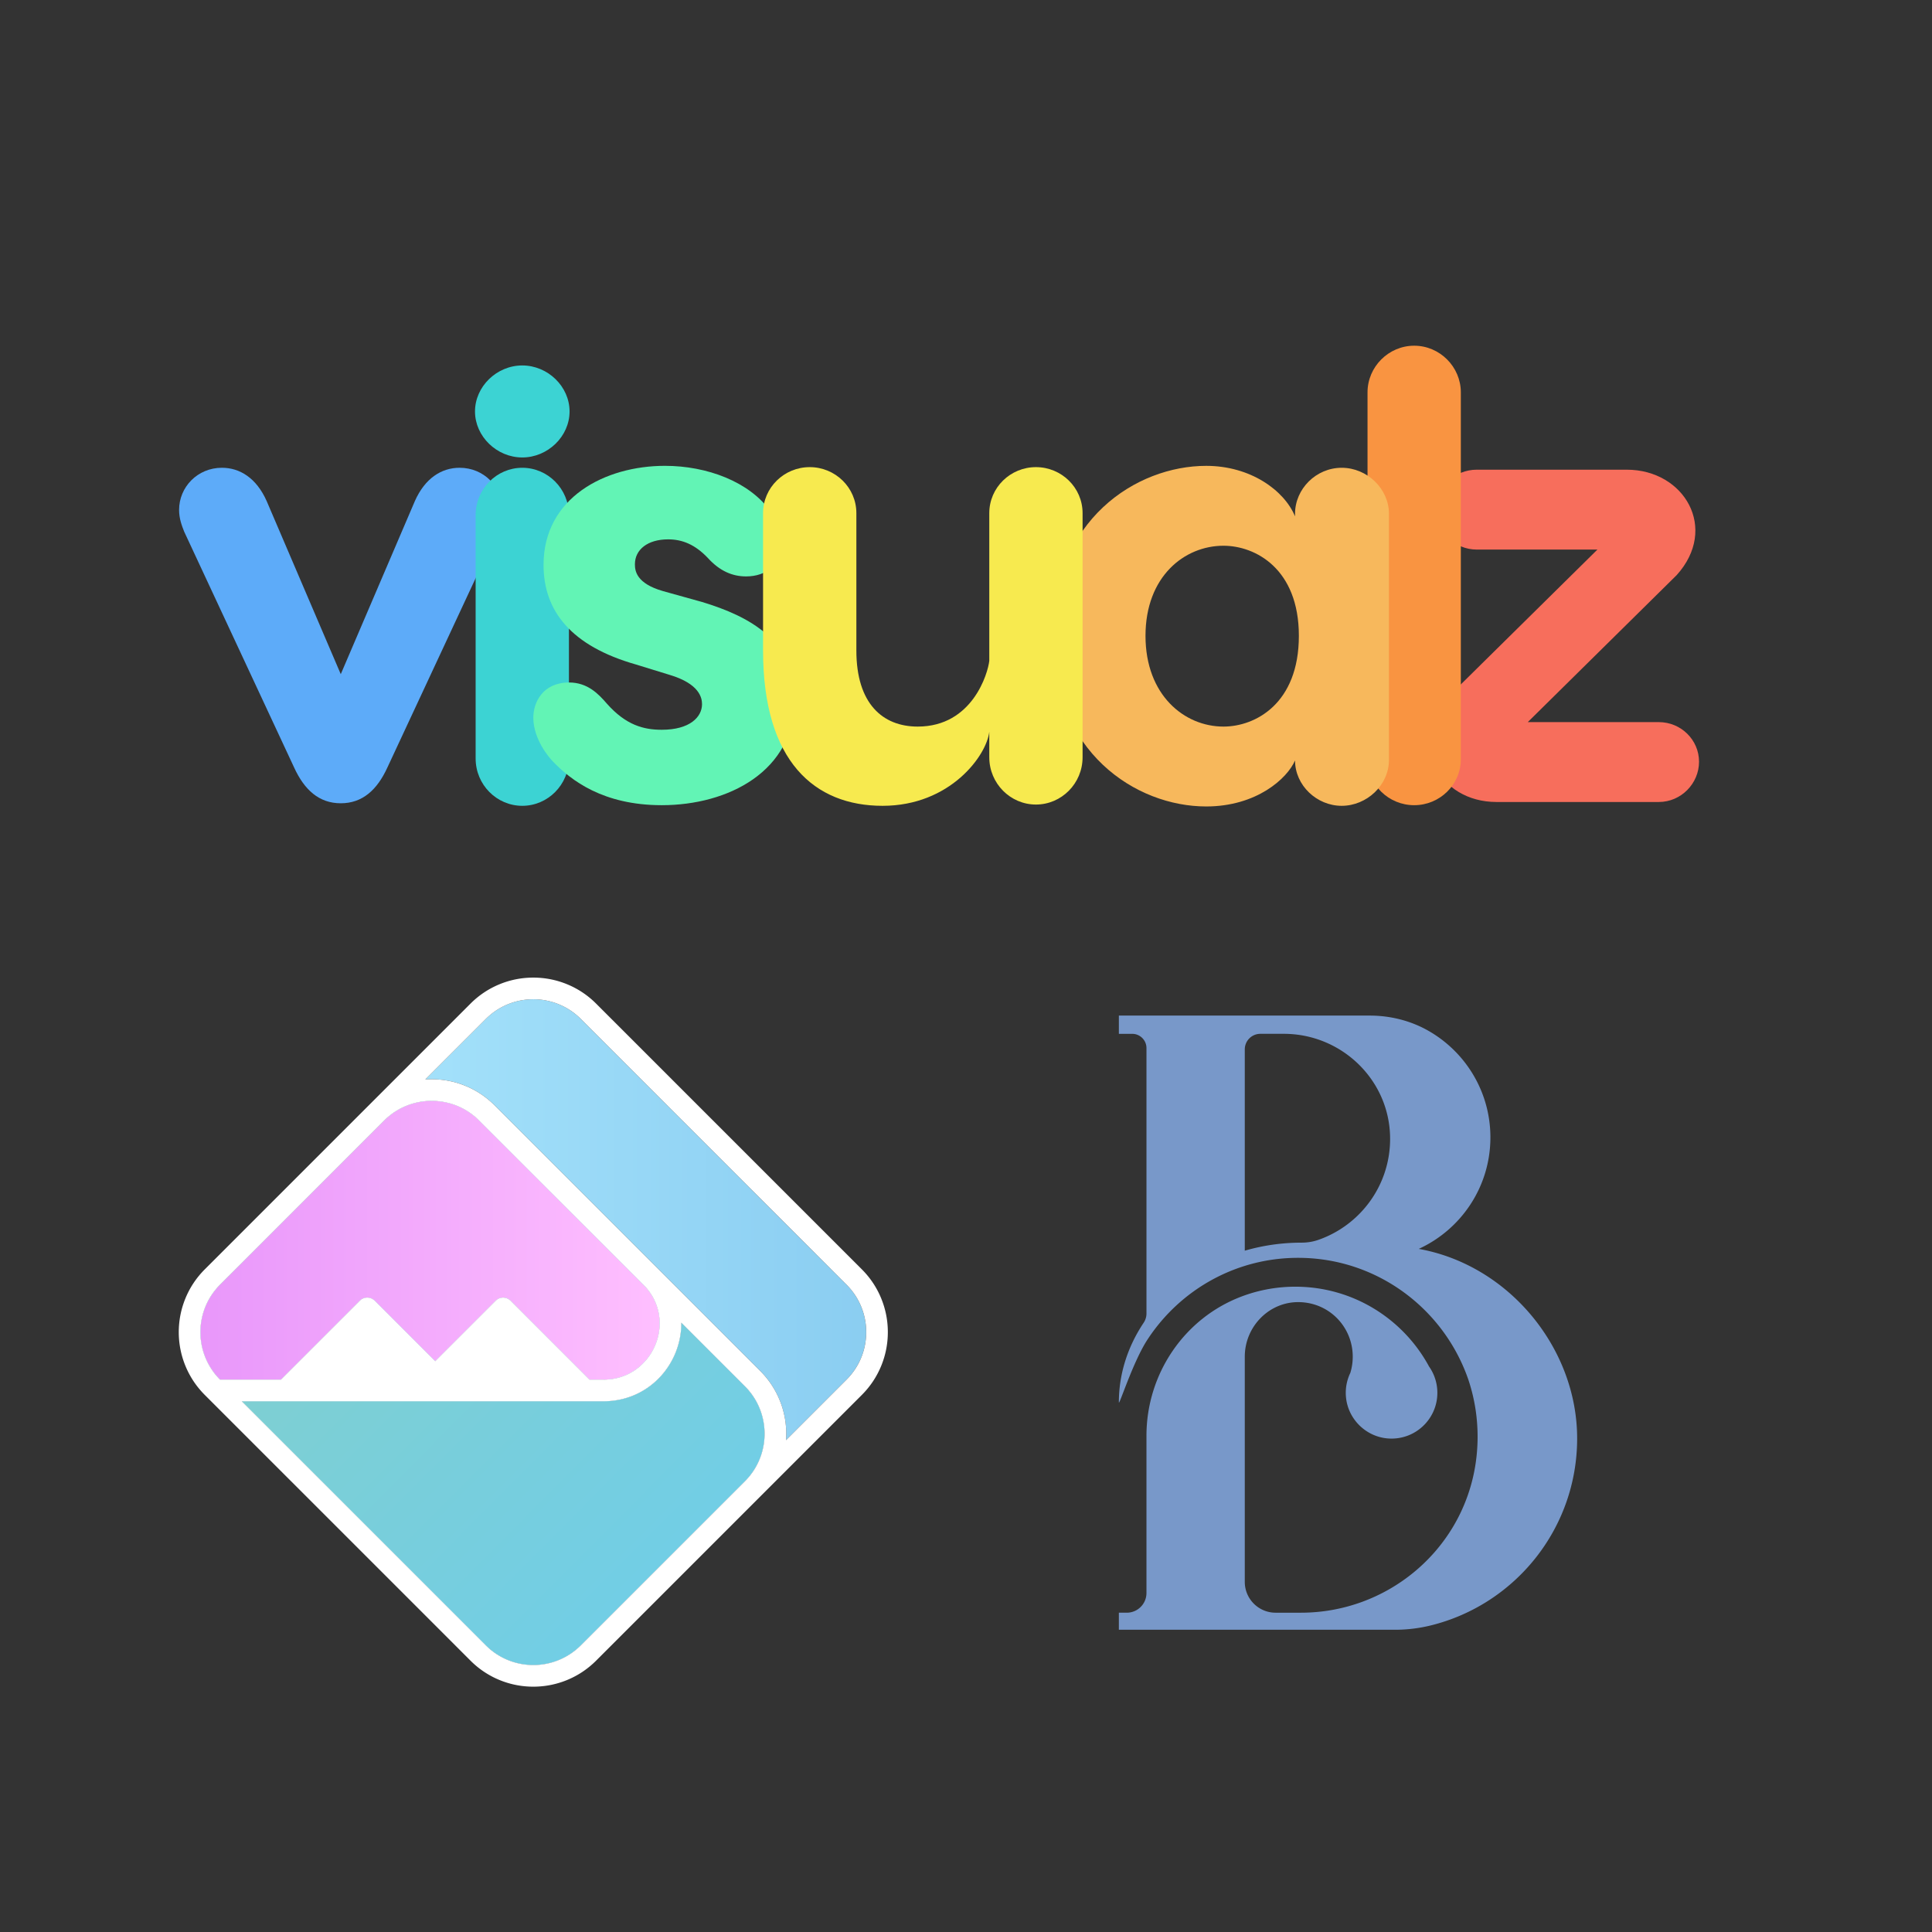 <?xml version="1.0" encoding="UTF-8"?>
<svg data-bbox="177.66 343.56 1510.82 1332.63" viewBox="0 0 1920 1920" xmlns:xlink="http://www.w3.org/1999/xlink" xmlns="http://www.w3.org/2000/svg" data-type="ugc">
    <rect x="0" y="0" width="1920" height="1920" fill="#333333" stroke="none"/>
    <g>
        <defs>
            <linearGradient gradientUnits="userSpaceOnUse" y2="1212.13" x2="871.58" y1="1212.13" x1="188.46" id="12d820d7-059c-41d9-b669-31259c43d4c8">
                <stop stop-color="#b0ebff" offset="0"/>
                <stop stop-color="#8acdf1" offset="1"/>
            </linearGradient>
            <linearGradient xlink:href="#12d820d7-059c-41d9-b669-31259c43d4c8" y2="1484.57" x2="871.58" y1="1484.57" x1="188.46" id="fd588da5-f5d8-44e1-af0f-7c67c0415b73"/>
            <linearGradient gradientUnits="userSpaceOnUse" gradientTransform="matrix(.969 .035 .035 .972 -67.75 67.75)" y2="1521.87" x2="705.67" y1="1148.19" x1="331.99" id="e38cf7b8-e4fd-47de-9f56-f812d95ee6ad">
                <stop stop-color="#81cfce" offset="0"/>
                <stop stop-color="#71cee6" offset="1"/>
            </linearGradient>
            <linearGradient xlink:href="#e38cf7b8-e4fd-47de-9f56-f812d95ee6ad" y2="1514.65" x2="698.46" y1="1513.73" x1="697.53" id="749ae355-e71c-4406-bcbd-12d873d6911f"/>
            <linearGradient xlink:href="#12d820d7-059c-41d9-b669-31259c43d4c8" y2="1232.55" x2="871.58" y1="1232.55" x1="188.46" id="797d65ac-ab52-4fd1-9e7f-efb512bc72a1"/>
            <linearGradient xlink:href="#e38cf7b8-e4fd-47de-9f56-f812d95ee6ad" y2="1521.87" x2="705.67" y1="1148.19" x1="331.99" id="d9728e40-68e7-40ed-9b5d-d94dab334309"/>
            <linearGradient gradientUnits="userSpaceOnUse" y2="1232.55" x2="666.34" y1="1232.55" x1="188.46" id="61f983c8-9a1f-4038-9284-008ad8afddd2">
                <stop stop-color="#e896fa" offset="0"/>
                <stop stop-color="#ffc0ff" offset="1"/>
            </linearGradient>
            <linearGradient xlink:href="#61f983c8-9a1f-4038-9284-008ad8afddd2" y2="1104.14" x2="666.34" y1="1104.14" x1="188.46" id="b66e4a27-cdb5-4f4b-8d5f-919fdb8d5f0c"/>
        </defs>
        <g style="isolation:isolate">
            <path fill="none" d="m677.07 1314.46 21.06 21.07z"/>
            <path d="M443.71 1095.68c-1.7-.38-3.41-.7-5.13-.95 1.72.25 3.43.56 5.13.95" fill="none"/>
            <path d="M604.29 1392.45c2.05-.11 4.08-.31 6.09-.58a82 82 0 0 1-6.09.58" fill="none"/>
            <path d="M759.8 1426.52c-.06 2.58-.28 5.16-.64 7.72.36-2.56.57-5.14.64-7.72" fill="none"/>
            <path d="M279.17 1371.06h-60.44a67 67 0 0 1-6.64-7.73c1.99 2.7 4.2 5.29 6.64 7.73z" fill="none"/>
            <path d="M749.14 1388.63c.49.76.98 1.53 1.44 2.31q-.69-1.17-1.44-2.31" fill="none"/>
            <path d="M530 1654.68c-17.08 0-34.17-6.52-47.2-19.55l-242.56-242.56 242.56 242.56c13.03 13.03 30.12 19.55 47.2 19.55s34.17-6.52 47.2-19.55l108.71-108.71-108.71 108.71c-13.03 13.03-30.12 19.55-47.2 19.55" fill="none"/>
            <path d="M756.08 1402.78c.89 2.55 1.62 5.14 2.2 7.76-.57-2.62-1.3-5.21-2.2-7.76" fill="none"/>
            <path d="M207.24 1292.03c.23-.43.47-.85.71-1.27-.24.42-.48.85-.71 1.27" fill="none"/>
            <path d="M210.56 1286.57c.37-.54.74-1.08 1.12-1.61-.38.53-.76 1.07-1.12 1.61" fill="none"/>
            <path d="M472.11 1109.83c1.37 1.17 2.71 2.4 4.01 3.69-1.3-1.29-2.64-2.53-4.01-3.69" fill="none"/>
            <path d="M599.82 1371.06h-13.94zc48.5 0 74.02-58.25 40.51-93.31-.12-.13-.24-.25-.36-.37.12.12.25.25.36.37 33.51 35.06 7.99 93.31-40.51 93.31" fill="none"/>
            <path d="M446.26 1096.3c4.22 1.12 8.35 2.67 12.32 4.63a66.7 66.7 0 0 0-12.32-4.63" fill="none"/>
            <path d="m615.67 1390.98.6-.12z" fill="none"/>
            <path d="M841.27 1276.66c3.09 3.09 5.82 6.42 8.18 9.91-2.36-3.5-5.08-6.82-8.18-9.91" fill="none"/>
            <path d="M563.92 1002.28c3.79 2.24 7.41 4.89 10.79 7.94-3.38-3.06-7-5.7-10.79-7.94" fill="none"/>
            <path d="M542.75 994.26c1.05.2 2.1.43 3.14.69-1.04-.25-2.09-.48-3.14-.69" fill="none"/>
            <path d="m850.4 1288.03.66 1.05c-.22-.35-.43-.7-.66-1.05" fill="none"/>
            <path d="m781.1 1431.23 60.17-60.17c3.26-3.26 6.11-6.77 8.55-10.47-2.44 3.7-5.3 7.21-8.55 10.47z" fill="none"/>
            <path d="M461.21 1078.61c.33.13.66.26 1 .39-.33-.13-.66-.26-1-.39" fill="none"/>
            <path d="M424.22 1072.66a95 95 0 0 1 4.78-.13c4.7 0 9.35.37 13.93 1.09-4.58-.73-9.23-1.09-13.93-1.09-1.6 0-3.19.04-4.78.13" fill="none"/>
            <path d="M841.27 1276.66 577.2 1012.59c-.81-.81-1.65-1.6-2.49-2.37q1.275 1.14 2.49 2.37z" fill="none"/>
            <path d="M857.21 1345.56c-.22.64-.44 1.28-.68 1.91.24-.63.46-1.27.68-1.91" fill="none"/>
            <path d="M490.53 1005.95a67 67 0 0 1 5.55-3.67c-1.9 1.12-3.75 2.34-5.55 3.67" fill="none"/>
            <path d="M851.06 1289.08c-.22-.35-.43-.7-.66-1.05-.31-.49-.63-.97-.95-1.45-2.36-3.5-5.08-6.82-8.18-9.91S577.2 1012.6 577.2 1012.6c-.81-.81-1.65-1.6-2.49-2.37-3.38-3.06-7-5.7-10.79-7.94-1.9-1.12-3.84-2.14-5.81-3.05-.99-.46-1.98-.89-2.99-1.3-2.01-.81-4.05-1.53-6.11-2.14-1.03-.31-2.07-.59-3.11-.84s-2.09-.48-3.14-.69a66.5 66.5 0 0 0-12.75-1.22c-7.47 0-14.95 1.25-22.08 3.74a66.5 66.5 0 0 0-11.83 5.49c-1.9 1.12-3.75 2.34-5.55 3.67q-2.025 1.485-3.96 3.15c-.86.74-1.71 1.5-2.54 2.29-.42.39-.83.8-1.23 1.2l-60.17 60.17c.53-.04 1.06-.07 1.59-.1a95 95 0 0 1 4.78-.13c4.7 0 9.35.37 13.93 1.09.65.1 1.31.22 1.96.33 5.21.95 10.33 2.37 15.32 4.26.33.13.66.26 1 .39.33.13.66.26 1 .39a87.6 87.6 0 0 1 23.55 14.2 86 86 0 0 1 5.65 5.18l264.07 264.07c7.66 7.66 13.74 16.48 18.12 26.26a84 84 0 0 1 2.78 6.94c.47 1.34.91 2.69 1.31 4.05.36 1.22.69 2.44 1 3.67.55 2.2 1.02 4.41 1.4 6.65a90 90 0 0 1 1.02 8.56c.09 1.35.16 2.7.19 4.06q.03 1.11.03 2.22c0 2.13-.08 4.25-.23 6.37l60.17-60.17c3.26-3.26 6.11-6.77 8.55-10.47.61-.93 1.2-1.86 1.76-2.81s1.09-1.91 1.6-2.88c1.27-2.42 2.39-4.91 3.34-7.44.24-.63.46-1.27.68-1.91.31-.89.6-1.79.86-2.69.15-.52.3-1.03.44-1.55.28-1.04.53-2.08.76-3.13.11-.52.22-1.05.32-1.57.31-1.58.55-3.16.74-4.76.06-.53.12-1.06.17-1.59.15-1.6.25-3.2.29-4.8a57 57 0 0 0 0-3.2c-.28-11.53-3.53-23.01-9.74-33.18Z" fill="url(#12d820d7-059c-41d9-b669-31259c43d4c8)"/>
            <path d="M759.74 1421.66c-.18-3.73-.67-7.45-1.47-11.12-.57-2.62-1.3-5.21-2.2-7.76-.77-2.2-1.66-4.37-2.67-6.5-.39-.83-.8-1.65-1.22-2.46-.51-.97-1.04-1.93-1.6-2.88q-.69-1.17-1.44-2.31a67.5 67.5 0 0 0-8.87-10.97l-42.13-42.13-21.07-21.07v1.99c-.01.66-.03 1.32-.06 1.99-.4 9.27-2.49 18.48-6.23 27.21-5.77 13.51-15.1 25.02-26.98 33.3a75.4 75.4 0 0 1-27.53 11.91l-.6.12c-1.75.36-3.51.66-5.29.89a82 82 0 0 1-6.09.58q-2.22.12-4.47.12H240.24l242.56 242.56c13.03 13.03 30.12 19.55 47.2 19.55s34.17-6.52 47.2-19.55l163.07-163.07c4.07-4.07 7.51-8.54 10.31-13.28 1.12-1.9 2.14-3.84 3.05-5.81.23-.49.45-.99.67-1.49a66.7 66.7 0 0 0 4.58-15.45c.1-.6.19-1.2.28-1.8.36-2.56.57-5.14.64-7.72v-.07c.04-1.59.02-3.19-.06-4.78" fill="url(#fd588da5-f5d8-44e1-af0f-7c67c0415b73)"/>
            <path d="M759.74 1421.66c-.18-3.73-.67-7.45-1.47-11.12-.57-2.62-1.3-5.21-2.2-7.76-.77-2.2-1.66-4.37-2.67-6.5-.39-.83-.8-1.65-1.22-2.46-.51-.97-1.04-1.93-1.6-2.88q-.69-1.17-1.44-2.31a67.5 67.5 0 0 0-8.87-10.97l-42.13-42.13-21.07-21.07v1.99c-.01.66-.03 1.32-.06 1.99-.4 9.27-2.49 18.48-6.23 27.21-5.77 13.51-15.1 25.02-26.98 33.3a75.4 75.4 0 0 1-27.53 11.91l-.6.12c-1.75.36-3.51.66-5.29.89a82 82 0 0 1-6.09.58q-2.22.12-4.47.12H240.24l242.56 242.56c13.03 13.03 30.12 19.55 47.2 19.55s34.17-6.52 47.2-19.55l163.07-163.07c4.07-4.07 7.51-8.54 10.31-13.28 1.12-1.9 2.14-3.84 3.05-5.81.23-.49.45-.99.67-1.49a66.7 66.7 0 0 0 4.58-15.45c.1-.6.19-1.2.28-1.8.36-2.56.57-5.14.64-7.72v-.07c.04-1.59.02-3.19-.06-4.78" fill="url(#e38cf7b8-e4fd-47de-9f56-f812d95ee6ad)"/>
            <path fill="#ffffff" d="m577.2 1635.13 108.71-108.71 54.36-54.35v-.01z"/>
            <path fill="url(#749ae355-e71c-4406-bcbd-12d873d6911f)" d="m577.2 1635.13 108.71-108.71 54.36-54.35v-.01z"/>
            <path d="m279.17 1371.06 78.47-78.47a10.44 10.44 0 0 1 14.77 0l60.12 60.12 60.12-60.12a10.44 10.44 0 0 1 14.77 0l78.47 78.47h13.94c48.5 0 74.02-58.25 40.51-93.31-.12-.13-.24-.25-.36-.37-.23-.24-.47-.48-.71-.72L476.21 1113.6l-.04-.04a66.4 66.4 0 0 0-37.58-18.82q-.795-.12-1.59-.21c-.53-.06-1.06-.12-1.59-.17-1.6-.15-3.2-.25-4.8-.29a67 67 0 0 0-25.21 4.28 65 65 0 0 0-4.5 1.89c-.99.46-1.97.94-2.93 1.45-.48.25-.97.52-1.45.78-.96.53-1.91 1.09-2.84 1.68s-1.86 1.2-2.78 1.83c-.91.64-1.81 1.3-2.7 1.99s-1.76 1.4-2.62 2.14a69 69 0 0 0-3.77 3.49l-163.06 163.06a67 67 0 0 0-7.05 8.3 68 68 0 0 0-4.44 7.07c-6.68 12.3-9.21 26.26-7.58 39.82.19 1.59.44 3.18.74 4.76.41 2.1.92 4.19 1.53 6.26.15.52.31 1.03.48 1.54a66.7 66.7 0 0 0 4.41 10.5 63 63 0 0 0 3.36 5.69c.61.93 1.25 1.84 1.91 2.74 1.99 2.7 4.2 5.29 6.64 7.73h60.44Z" fill="url(#797d65ac-ab52-4fd1-9e7f-efb512bc72a1)"/>
            <path d="m279.17 1371.06 78.47-78.47a10.44 10.44 0 0 1 14.77 0l60.12 60.12 60.12-60.12a10.44 10.44 0 0 1 14.77 0l78.47 78.47h13.94c48.5 0 74.02-58.25 40.51-93.31-.12-.13-.24-.25-.36-.37-.23-.24-.47-.48-.71-.72L476.21 1113.6l-.04-.04a66.4 66.4 0 0 0-37.58-18.82q-.795-.12-1.59-.21c-.53-.06-1.06-.12-1.59-.17-1.6-.15-3.2-.25-4.8-.29a67 67 0 0 0-25.21 4.28 65 65 0 0 0-4.5 1.89c-.99.46-1.97.94-2.93 1.45-.48.25-.97.52-1.45.78-.96.53-1.91 1.09-2.84 1.68s-1.86 1.2-2.78 1.83c-.91.64-1.81 1.3-2.7 1.99s-1.76 1.4-2.62 2.14a69 69 0 0 0-3.77 3.49l-163.06 163.06a67 67 0 0 0-7.05 8.3 68 68 0 0 0-4.44 7.07c-6.68 12.3-9.21 26.26-7.58 39.82.19 1.59.44 3.18.74 4.76.41 2.1.92 4.19 1.53 6.26.15.52.31 1.03.48 1.54a66.7 66.7 0 0 0 4.41 10.5 63 63 0 0 0 3.36 5.69c.61.93 1.25 1.84 1.91 2.74 1.99 2.7 4.2 5.29 6.64 7.73h60.44Z" fill="url(#d9728e40-68e7-40ed-9b5d-d94dab334309)"/>
            <path d="m279.17 1371.06 78.47-78.47a10.44 10.44 0 0 1 14.77 0l60.12 60.12 60.12-60.12a10.44 10.44 0 0 1 14.77 0l78.47 78.47h13.94c48.5 0 74.02-58.25 40.51-93.31-.12-.13-.24-.25-.36-.37-.23-.24-.47-.48-.71-.72L476.21 1113.6l-.04-.04a66.4 66.4 0 0 0-37.58-18.82q-.795-.12-1.59-.21c-.53-.06-1.06-.12-1.59-.17-1.6-.15-3.2-.25-4.8-.29a67 67 0 0 0-25.21 4.28 65 65 0 0 0-4.5 1.89c-.99.46-1.97.94-2.93 1.45-.48.25-.97.52-1.45.78-.96.53-1.91 1.09-2.84 1.68s-1.86 1.2-2.78 1.83c-.91.64-1.81 1.3-2.7 1.99s-1.76 1.4-2.62 2.14a69 69 0 0 0-3.77 3.49l-163.06 163.06a67 67 0 0 0-7.05 8.3 68 68 0 0 0-4.44 7.07c-6.68 12.3-9.21 26.26-7.58 39.82.19 1.59.44 3.18.74 4.76.41 2.1.92 4.19 1.53 6.26.15.52.31 1.03.48 1.54a66.7 66.7 0 0 0 4.41 10.5 63 63 0 0 0 3.36 5.69c.61.93 1.25 1.84 1.91 2.74 1.99 2.7 4.2 5.29 6.64 7.73h60.44Z" fill="url(#61f983c8-9a1f-4038-9284-008ad8afddd2)"/>
            <path d="m476.16 1113.56-.04-.04c-1.3-1.29-2.64-2.53-4.01-3.69a66 66 0 0 0-6.55-4.9c-1.51-.99-3.04-1.91-4.61-2.76q-1.17-.645-2.37-1.23a66 66 0 0 0-14.86-5.25c-1.7-.38-3.41-.7-5.13-.95 13.75 1.98 26.99 8.26 37.58 18.82Z" fill="#ffffff"/>
            <path d="m476.16 1113.56-.04-.04c-1.3-1.29-2.64-2.53-4.01-3.69a66 66 0 0 0-6.55-4.9c-1.51-.99-3.04-1.91-4.61-2.76q-1.17-.645-2.37-1.23a66 66 0 0 0-14.86-5.25c-1.7-.38-3.41-.7-5.13-.95 13.75 1.98 26.99 8.26 37.58 18.82Z" fill="url(#b66e4a27-cdb5-4f4b-8d5f-919fdb8d5f0c)"/>
            <path d="M875.87 1290.66c-4.45-10.96-10.97-20.79-19.39-29.21L592.41 997.38c-8.42-8.42-18.25-14.94-29.21-19.39-10.58-4.29-21.75-6.46-33.2-6.46s-22.63 2.17-33.2 6.46c-10.96 4.45-20.79 10.97-29.21 19.39l-101.01 101.01-163.06 163.06A89 89 0 0 0 192.4 1275l-.07.1c-.03.05-.06.09-.09.14-3.2 4.84-5.91 9.99-8.11 15.42a88 88 0 0 0-6.47 33.2 88 88 0 0 0 6.47 33.2c1.94 4.8 4.29 9.37 7.01 13.71 3.5 5.58 7.64 10.76 12.37 15.5l264.07 264.07c.53.53 1.06 1.04 1.6 1.56a87.8 87.8 0 0 0 27.61 17.83 87.8 87.8 0 0 0 28.92 6.36c1.42.07 2.85.1 4.28.1s2.86-.03 4.28-.1c9.96-.48 19.67-2.61 28.92-6.36 10.96-4.45 20.79-10.97 29.21-19.39l264.07-264.07c8.42-8.42 14.94-18.25 19.39-29.21 4.29-10.58 6.46-21.75 6.46-33.2s-2.17-22.63-6.46-33.2Zm-663.78 72.67c-.66-.9-1.3-1.81-1.91-2.74s-1.2-1.86-1.76-2.81-1.09-1.91-1.6-2.88a66 66 0 0 1-3.34-7.44 65 65 0 0 1-1.07-3.06c-.17-.51-.32-1.03-.48-1.54-.61-2.06-1.12-4.15-1.53-6.26-.31-1.58-.55-3.16-.74-4.76-1.63-13.56.91-27.52 7.58-39.82.23-.43.47-.85.71-1.27.81-1.42 1.68-2.82 2.61-4.19.37-.54.74-1.08 1.12-1.61s.77-1.06 1.17-1.58c1.79-2.34 3.74-4.58 5.88-6.72l163.06-163.06c1.22-1.22 2.48-2.39 3.77-3.49.86-.74 1.73-1.45 2.62-2.14s1.79-1.35 2.7-1.99 1.84-1.25 2.78-1.83 1.89-1.15 2.84-1.68c.48-.27.96-.53 1.45-.78.97-.51 1.95-.99 2.93-1.45.49-.23.99-.45 1.49-.67 1-.43 2-.84 3.01-1.22s2.03-.74 3.06-1.07a67 67 0 0 1 22.15-3.21c1.6.04 3.2.13 4.8.29.53.05 1.06.11 1.59.17q.795.09 1.59.21c1.72.25 3.43.56 5.13.95a66.2 66.2 0 0 1 17.23 6.48 66 66 0 0 1 11.16 7.66c1.37 1.17 2.71 2.4 4.01 3.69l.04.04.04.04 163.06 163.06c.24.24.47.48.71.72.12.12.25.25.36.37 33.51 35.06 7.99 93.31-40.51 93.31h-13.94l-78.47-78.47a10.44 10.44 0 0 0-14.77 0l-60.12 60.12-60.12-60.12a10.44 10.44 0 0 0-14.77 0l-78.47 78.47H218.7a67 67 0 0 1-6.64-7.73Zm547.71 63.19c-.06 2.58-.28 5.16-.64 7.72-.08.6-.17 1.2-.28 1.8a66.7 66.7 0 0 1-5.25 16.94c-.92 1.98-1.93 3.91-3.05 5.81-2.8 4.74-6.24 9.21-10.31 13.28l-54.35 54.35-108.71 108.71c-13.03 13.03-30.12 19.55-47.2 19.55s-34.17-6.52-47.2-19.55l-242.56-242.56h359.58q2.25 0 4.47-.12c2.05-.11 4.08-.31 6.09-.58 1.78-.24 3.54-.54 5.29-.89l.6-.12c9.89-2.11 19.22-6.12 27.53-11.91 11.87-8.28 21.2-19.79 26.98-33.3 3.73-8.73 5.82-17.95 6.23-27.21a65 65 0 0 0 .06-3.98l21.07 21.07 42.13 42.13c3.4 3.4 6.36 7.09 8.87 10.97.49.76.98 1.53 1.44 2.31.56.95 1.09 1.91 1.6 2.88.43.81.83 1.63 1.22 2.46 1.01 2.13 1.9 4.3 2.67 6.5.89 2.55 1.62 5.14 2.2 7.76a67.5 67.5 0 0 1 1.53 15.9v.07Zm101.01-101.06c-.04 1.6-.13 3.2-.29 4.8-.05.53-.11 1.06-.17 1.59a70 70 0 0 1-1.06 6.33c-.23 1.05-.48 2.09-.76 3.13-.14.52-.29 1.04-.44 1.55-.27.9-.56 1.8-.86 2.69-.22.64-.44 1.28-.68 1.91a67 67 0 0 1-3.34 7.44 63 63 0 0 1-3.36 5.69c-2.44 3.7-5.3 7.21-8.55 10.47l-60.17 60.17c.15-2.11.23-4.23.23-6.37q0-1.11-.03-2.22c-.03-1.36-.1-2.71-.19-4.06a90 90 0 0 0-1.02-8.56 90 90 0 0 0-2.4-10.32c-.4-1.36-.84-2.71-1.31-4.05a84 84 0 0 0-2.78-6.94c-4.38-9.78-10.47-18.61-18.12-26.26l-264.07-264.07a92 92 0 0 0-5.65-5.18 87.5 87.5 0 0 0-23.55-14.2c-.33-.13-.66-.26-1-.39-.33-.13-.66-.26-1-.39a87.6 87.6 0 0 0-15.32-4.26c-.65-.12-1.3-.23-1.96-.33-4.58-.73-9.23-1.09-13.93-1.09-1.6 0-3.19.04-4.78.13-.53.03-1.06.06-1.59.1l60.17-60.17q.615-.615 1.23-1.2c.83-.79 1.68-1.55 2.54-2.29q1.935-1.665 3.96-3.15a67 67 0 0 1 5.55-3.67c1.9-1.12 3.84-2.14 5.81-3.05 1.98-.92 3.99-1.73 6.02-2.44a67 67 0 0 1 22.08-3.74 67 67 0 0 1 12.75 1.22c1.05.2 2.1.43 3.14.69s2.08.53 3.11.84c2.06.61 4.1 1.32 6.11 2.14 1 .41 2 .84 2.99 1.3 1.98.92 3.92 1.93 5.81 3.05 3.79 2.24 7.41 4.89 10.79 7.94q1.275 1.14 2.49 2.37l264.07 264.07c3.09 3.09 5.82 6.42 8.18 9.91.33.48.64.97.95 1.45l.66 1.05c6.22 10.17 9.47 21.64 9.74 33.18a57 57 0 0 1 0 3.2Z" fill="#ffffff"/>
            <path d="M499.31 506.78c0 8.26-2.54 15.25-5.08 21.6L385 762.71c-10.16 22.23-24.76 35.57-46.36 35.57s-36.2-13.34-46.36-35.57L183.05 528.38c-2.54-6.35-5.08-13.34-5.08-21.6 0-22.87 18.42-41.92 42.55-41.92 17.78 0 34.29 10.17 44.46 33.02l73.67 172.11 73.67-172.11c10.16-22.85 26.67-33.02 44.46-33.02 24.13 0 42.55 19.05 42.55 41.92Z" style="mix-blend-mode:multiply" fill="#5dabf9"/>
            <path d="M472.05 408.9c0-24.76 21.59-45.72 46.99-45.72s46.99 20.96 46.99 45.72-21.6 45.72-46.99 45.72-46.99-20.96-46.99-45.72m93.35 102.96v241.96c0 26.05-20.96 46.99-46.36 46.99s-46.36-20.94-46.36-46.99V511.86c0-26.04 20.95-46.99 46.36-46.99s46.36 20.96 46.36 46.99" style="mix-blend-mode:multiply" fill="#3cd3d3"/>
            <path d="m1666.25 571.55-147.97 146.08h130.19c22.22 0 40.01 17.78 40.01 39.37s-17.79 40.01-40.01 40.01h-161.32c-57.15 0-89.53-58.42-46.36-106.05l146.71-144.8h-120.04c-21.58 0-40.64-17.78-40.64-40.01s19.07-39.37 40.64-39.37h149.24c57.16 0 91.46 58.42 49.54 104.78Z" style="mix-blend-mode:multiply" fill="#f76e5c"/>
            <path d="M1405.4 800.19c-25.42 0-46.37-20.32-46.37-45.74V389.92c0-25.4 20.96-46.36 46.37-46.36s46.36 20.96 46.36 46.36v364.53c0 25.42-20.96 45.74-46.36 45.74" style="mix-blend-mode:multiply" fill="#f99441"/>
            <path d="M765.61 508.06c3.82 5.08 11.44 14.61 11.44 29.84 0 22.87-15.25 34.93-35.57 34.93-13.34 0-26.04-5.08-38.1-18.41-12.7-13.34-25.42-18.41-39.39-18.41-20.32 0-33.02 10.15-33.02 24.76 0 6.35 1.27 19.05 27.95 26.67l38.73 10.79c48.27 14.61 92.1 38.75 92.1 96.53 0 71.77-66.04 105.43-132.1 105.43-58.42 0-90.17-24.78-107.96-43.19-3.8-3.82-19.69-22.23-19.69-43.83 0-15.23 9.53-34.92 35.57-34.92 18.41 0 29.22 11.43 37.46 20.94 19.07 21.6 36.84 26.05 54.62 26.05 27.95 0 40.01-12.72 40.01-25.42 0-6.35-2.53-20.32-32.39-29.2l-33.02-10.17c-64.77-18.41-92.09-53.34-92.09-99.07 0-66.68 60.98-98.44 120.67-98.44 41.92 0 83.84 15.88 104.78 45.1Z" style="mix-blend-mode:multiply" fill="#62f4b5"/>
            <path d="M1380.34 510.59v244.5c0 25.4-22.23 45.72-46.99 45.72s-46.36-20.32-46.36-45.08c-7.62 17.78-38.11 45.72-88.28 45.72-69.86 0-153.06-53.98-153.06-169.56s83.84-168.93 153.06-168.93c43.81 0 77.47 24.14 88.28 50.18v-2.55c0-24.76 20.96-45.72 46.36-45.72s46.99 20.96 46.99 45.72m-89.54 121.29c0-66.68-43.19-89.53-74.94-89.53-38.73 0-77.47 30.48-77.47 89.53s38.73 90.19 77.47 90.19c31.75 0 74.94-22.87 74.94-90.19" style="mix-blend-mode:multiply" fill="#f7b85c"/>
            <path d="M758.32 646.49V509.95c0-25.4 20.96-45.72 46.37-45.72s46.36 20.32 46.36 45.72v136.54c0 52.71 26.04 75.58 60.97 75.58 54.62 0 69.85-53.34 71.12-65.41V509.95c0-25.4 20.96-45.72 46.36-45.72s46.36 20.32 46.36 45.72v242.61c0 26.04-20.94 46.99-46.36 46.99s-46.36-20.96-46.36-46.99v-25.42c-2.53 23.51-38.73 73.67-106.05 73.67S758.32 757 758.32 646.49" style="mix-blend-mode:multiply" fill="#f7ea4f"/>
            <path d="M1409.9 1241.14c42.02-19.22 71.24-61.6 71.24-110.83 0-44.4-23.76-83.25-59.25-104.54-.76-.46-1.53-.91-2.3-1.35-17.74-10.12-37.95-15.14-58.38-15.14h-249.29v18.13h13.24c7.83 0 14.19 6.35 14.19 14.19v263.78c0 3.26-.98 6.44-2.79 9.15-15.66 23.45-24.64 50.53-24.64 79.06 0 4.32 13.94-40.17 28.41-62.31.18-.28.36-.55.54-.82 32.07-48.48 86.9-80.44 149.16-80.44 78.46 0 145.13 50.75 169.31 121.38 5.89 17.72 9.08 36.68 9.08 56.38 0 10.76-.95 21.29-2.77 31.52-14.82 83.3-88.25 143.39-172.85 143.39h-25.1c-16.93 0-30.65-13.72-30.65-30.65v-223.78c0-30.2 24.69-55.23 54.87-54.2 1.65.06 3.32.19 5 .39 28.88 3.55 49.45 29 47.26 58.01-.31 4.12-1.08 8.12-2.26 11.94-1.04 2.15-1.9 4.4-2.6 6.72a45.7 45.7 0 0 0-1.69 17.49c2.13 22.02 20.18 39.51 42.25 40.95 26.51 1.72 48.55-19.27 48.55-45.41 0-4.27-.6-8.4-1.7-12.33a45.4 45.4 0 0 0-6.6-13.87c-25.52-47.19-75.44-79.24-132.86-79.24-17.61 0-34.51 3.03-50.22 8.57-1 .35-2 .72-2.99 1.09-57.34 21.61-94.72 77.21-94.72 138.49v156.26c0 10.8-8.76 19.56-19.56 19.56h-7.87v16.95h274.47c11.96 0 23.88-1.44 35.49-4.29 83.53-20.56 145.48-95.95 145.48-185.83s-67.95-172.38-157.47-188.39Zm-172.85 1.78v-200.04c0-8.55 6.93-15.48 15.48-15.48h23.31c56.79 0 104.15 44.86 105.6 101.63.02.92.04 1.84.04 2.77 0 46.44-29.79 85.89-71.3 100.37-5.36 1.87-11.01 2.76-16.68 2.76-19.7 0-38.67 2.82-56.44 7.99Z" fill="#7c9ed1" opacity=".95"/>
        </g>
    </g>
</svg>

